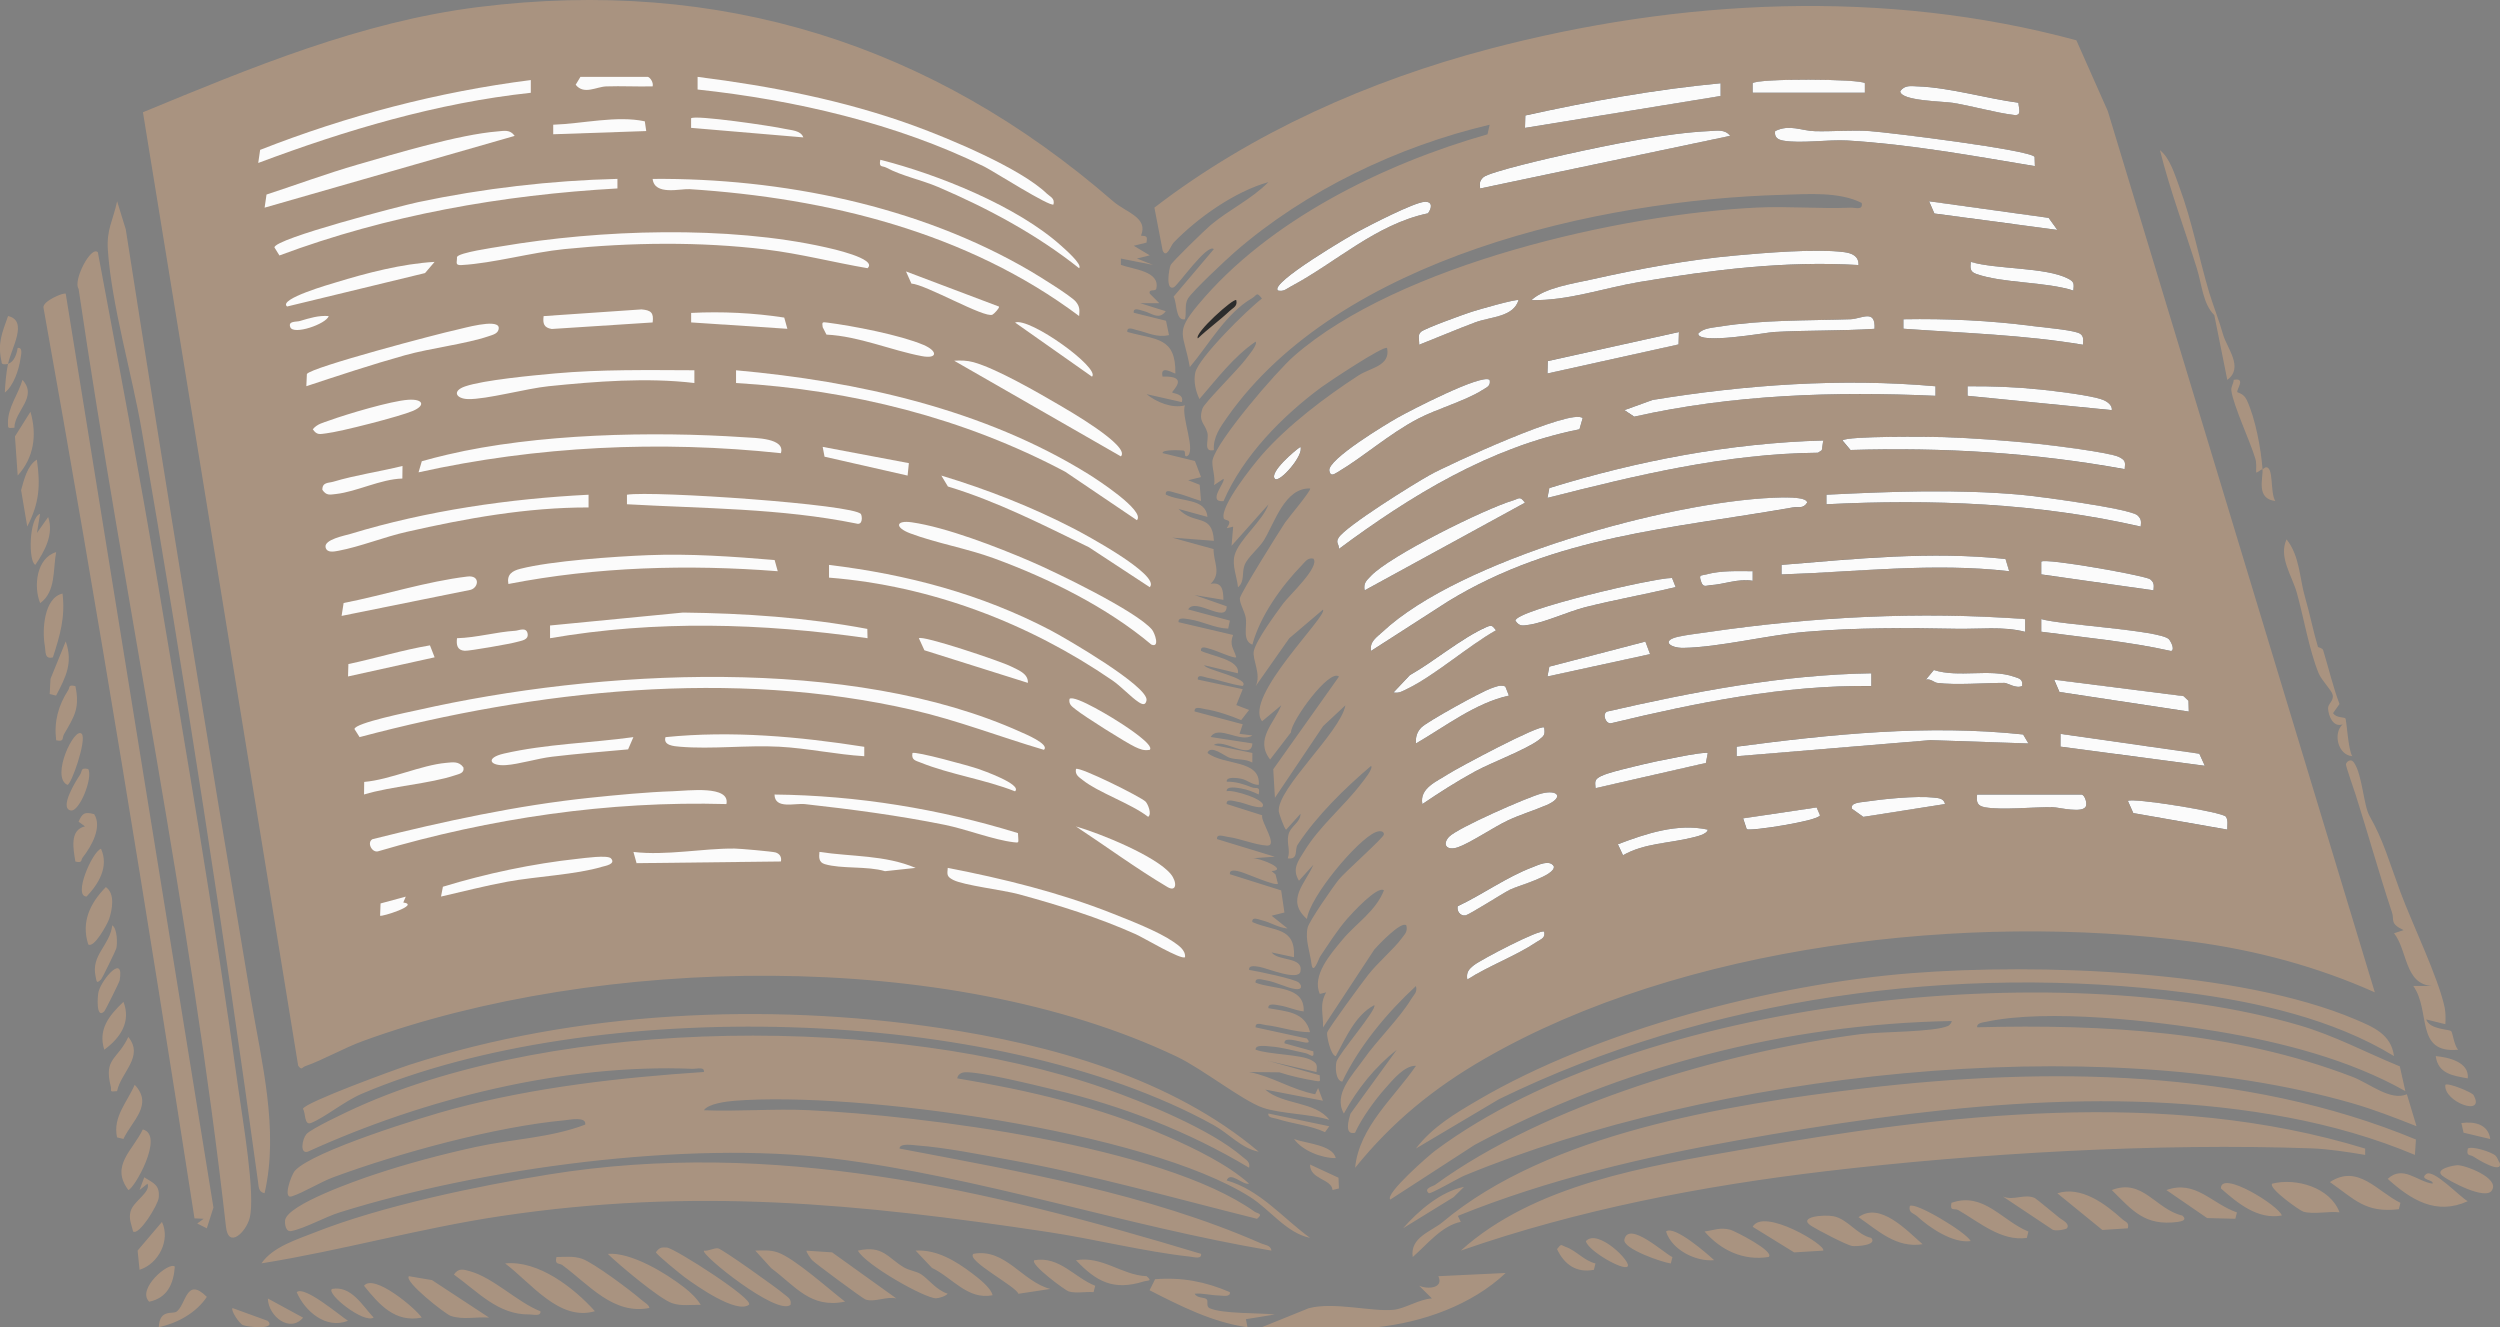 <svg xmlns="http://www.w3.org/2000/svg" fill="none" viewBox="0 0 194 103" height="103" width="194">
<rect x="0" y="0" width="194" height="103" fill="#808080" stroke="none"/>
<g clip-path="url(#clip0_359_1407)">
<path fill="#A99380" d="M88.539 18.291C89.134 16.878 87.397 16.504 86.364 15.608C72.361 3.443 55.888 -1.805 37.114 0.549C28.006 1.69 19.487 5.247 11.093 8.71L23.138 82.701C23.439 83.089 23.427 82.827 23.683 82.738C25.112 82.233 26.67 81.327 28.188 80.775C46.449 74.124 73.548 73.543 91.301 81.985C93.307 82.938 96.425 85.421 98.006 85.963C99.367 86.431 101.679 86.438 103.157 86.899C102.052 85.448 99.544 85.758 98.182 84.55L102.659 85.416L102.286 84.428L102.057 84.914C100.176 84.54 98.785 83.55 96.938 83.188L99.277 83.213C100.198 83.513 101.144 83.718 102.097 83.879C102.577 83.961 102.396 83.869 102.411 83.441L98.429 82.325L102.159 83.191C102.211 82.649 102.236 82.522 101.734 82.255C100.9 81.815 98.506 81.844 97.436 81.456C97.391 81.028 98.292 81.186 98.563 81.203C99.457 81.26 100.4 81.537 101.281 81.718C101.654 81.795 102.005 82.231 101.913 81.584L99.676 80.961C99.581 80.124 102.169 81.485 101.418 80.589L97.436 79.723C97.384 79.263 97.959 79.518 98.232 79.547C99.372 79.674 100.514 80.109 101.662 80.097C101.256 78.493 99.822 78.498 98.429 78.236C98.364 77.807 99.009 77.978 99.27 78.018C99.919 78.112 100.514 78.409 101.164 78.486C101.268 76.471 98.805 76.802 97.433 76.255C97.374 75.81 97.973 76.033 98.237 76.072C99.011 76.194 99.87 76.671 100.544 76.753C101.014 76.81 101.077 76.533 100.793 76.253C100.509 75.973 97.583 75.367 96.933 75.265C96.866 74.842 97.533 74.998 97.782 75.04C98.322 75.132 100.763 76.156 100.915 75.384C101.141 74.216 99.21 74.619 98.675 73.906L100.415 74.278C100.534 71.901 98.877 72.302 97.182 71.552C97.125 71.092 97.687 71.359 97.939 71.419C98.608 71.577 99.218 71.998 99.917 72.05L98.675 71.058L99.671 70.812L99.419 69.095L95.44 67.84C95.375 67.404 96.012 67.585 96.251 67.649C96.692 67.768 98.991 68.785 99.168 68.582L98.979 67.852L98.675 67.595C100.049 67.491 97.697 66.543 97.182 66.6L98.921 66.481L94.445 65.115C94.387 64.662 94.975 64.902 95.246 64.936C96.236 65.065 97.366 65.558 98.302 65.617C99.238 65.676 97.812 63.756 97.944 63.266L95.191 62.392C95.131 61.949 95.734 62.164 95.997 62.209C96.644 62.315 97.247 62.674 97.926 62.642C98.548 62.1 95.53 61.219 95.191 61.402C95.141 60.959 96.04 61.139 96.286 61.179C96.791 61.263 97.222 61.439 97.677 61.652C97.807 60.946 97.505 61.246 97.132 61.095C96.517 60.847 95.868 60.644 95.194 60.659C95.134 60.228 96.079 60.382 96.299 60.426C96.846 60.543 97.15 60.909 97.68 60.907C97.844 58.917 94.97 59.422 93.7 58.429C93.944 57.741 95.052 58.699 95.433 58.81C96.007 58.979 96.632 58.87 97.18 59.174L97.184 58.431L94.193 57.813C94.915 57.256 97.14 59.068 97.182 57.691L93.947 57.191C94.549 56.211 96.271 57.694 97.18 57.07L96.187 56.944L96.435 56.204L92.703 55.209C92.645 54.761 93.243 54.984 93.509 55.026C94.415 55.164 95.465 55.523 96.314 55.882L96.931 55.093L95.938 54.714L96.435 53.481L92.951 52.734C92.894 52.271 93.452 52.55 93.708 52.597C94.609 52.761 95.517 53.11 96.43 53.231C97.062 52.64 93.509 51.981 93.447 51.622L96.055 52.246C96.256 51.192 94.011 50.914 93.198 50.506C93.141 50.046 93.703 50.313 93.954 50.372C94.33 50.461 95.796 51.137 95.933 51.004C95.734 50.296 95.383 50.083 95.686 49.273L91.456 48.281C91.394 47.85 92.035 48.026 92.297 48.06C93.325 48.206 94.255 48.749 95.308 48.781L95.44 48.16L92.202 47.291C92.742 46.31 95.196 48.459 95.189 47.048L92.7 46.177L94.937 46.548C94.93 45.793 94.835 45.135 93.944 45.308C94.815 44.449 94.161 43.667 94.173 42.608L90.96 41.721L94.198 41.967C94.079 39.756 92.66 40.803 91.458 39.494L93.695 40.11C93.579 38.642 91.64 38.967 90.463 38.378C90.41 37.912 90.963 38.189 91.219 38.244C91.844 38.38 92.568 38.692 93.198 38.875L93.096 37.618L92.202 37.266L93.2 37.021L92.727 35.774L90.216 35.162C90.164 34.846 91.759 34.949 91.841 34.964C92.055 35.006 91.841 35.44 92.08 35.412C92.892 35.133 91.61 32.239 91.956 31.454C90.973 31.717 89.756 31.222 88.972 30.586L91.707 31.204C91.926 30.553 91.02 30.539 90.963 30.457C90.898 30.363 92.401 29.143 90.214 29.224C89.985 28.224 91.152 29.049 91.209 28.977C91.249 26.118 89.694 26.39 87.481 25.757C87.427 25.291 87.984 25.566 88.238 25.62C89.047 25.801 89.763 26.222 90.714 26.004L90.483 24.89L87.977 24.269C87.922 23.806 88.482 24.076 88.736 24.133C89.318 24.262 89.925 24.888 90.463 24.148L88.474 23.526H89.963L89.221 22.784C89.111 22.373 89.671 22.663 89.731 22.393C90.03 21.029 87.927 20.908 86.981 20.554V20.064L89.47 20.556L88.228 20.061L89.221 19.814L87.979 19.071L88.972 18.826C89.034 18.343 89.017 18.319 88.539 18.287V18.291ZM184.284 76.998L163.566 8.623L161.127 3.128C146.258 -0.904 130.348 -0.097 115.545 3.804C106.273 6.25 97.182 10.269 89.582 16.111L90.219 19.427C90.51 20.131 90.858 19.049 91.07 18.828C92.939 16.898 95.821 14.861 98.426 14.133C97.112 15.47 95.368 16.269 93.944 17.47C93.521 17.826 90.958 20.311 90.841 20.571C90.714 20.851 90.428 22.573 91.082 22.296C91.403 22.16 93.671 18.868 94.196 19.331L91.07 23.021C91.344 23.455 91.202 24.937 91.953 24.774C92.09 24.264 91.901 23.625 92.185 23.168C92.546 22.581 95.129 20.163 95.808 19.571C101.298 14.779 108.535 11.339 115.598 9.678L115.431 10.423C107.35 12.72 98.391 17.121 92.959 23.668C91.127 25.873 91.864 25.833 92.329 28.487C93.8 26.749 95.126 24.321 97.16 23.14C97.56 22.908 97.483 22.593 97.926 23.168C96.806 24.017 93.001 27.769 92.752 28.917C92.608 29.586 92.78 30.358 93.078 30.964C94.445 29.39 95.704 27.7 97.433 26.512C97.627 26.727 96.859 27.618 96.679 27.863C96.114 28.635 93.452 31.264 93.312 31.697C92.974 32.749 93.491 32.821 93.691 33.576C93.837 34.13 93.327 35.118 94.198 34.927C94.118 33.944 94.703 33.13 95.238 32.37C103.914 20.036 123.95 15.514 138.364 15.116C140.297 15.061 142.731 14.863 144.468 15.749C144.588 16.348 143.985 16.101 143.602 16.116C141.201 16.215 138.769 15.992 136.373 16.106C125.751 16.606 108.525 20.529 100.42 27.623C99.049 28.823 94.497 34.115 94.104 35.662C93.979 36.152 94.362 37.053 94.203 37.65L94.945 37.155C95.134 37.383 93.633 39.001 94.945 38.888C96.465 35.37 99.524 32.269 102.58 30.019C103.045 29.677 107.42 26.759 107.639 27.009C107.915 28.403 106.37 28.519 105.422 29.133C102.881 30.774 99.915 33.021 97.929 35.294C97.212 36.115 94.674 39.286 94.962 40.217C95.039 40.464 95.729 40.212 95.194 40.989L95.694 40.868L95.569 42.355L98.431 39.14C98.008 40.407 96.122 41.88 95.801 43.1C95.592 43.895 96 44.788 96.067 45.575C96.602 45.135 96.353 44.447 96.577 43.855C96.814 43.229 97.705 42.546 98.095 41.9C98.936 40.511 99.713 37.84 101.666 37.905C101.806 38.009 99.907 40.271 99.723 40.548C99.25 41.264 96.226 46.088 96.211 46.437C96.194 46.838 96.587 47.437 96.672 47.944C96.786 48.635 96.381 49.704 97.184 50.028C97.779 47.801 99.442 45.484 101.042 43.838C101.301 43.571 101.48 43.261 101.915 43.348C102.468 43.971 99.997 46.249 99.574 46.833C98.994 47.63 97.473 49.679 97.296 50.521C97.16 51.179 97.901 52.333 97.438 53.246L100.046 49.531L102.662 47.308C103.095 47.744 96.465 54.097 97.939 55.969L99.427 54.731C98.882 56.117 97.346 57.377 98.561 58.937L100.178 56.833C100.183 55.951 103.17 51.852 103.906 52.504L98.805 59.694L98.934 61.909L102.672 56.347L104.404 54.731C104.028 56.818 99.083 61.186 99.233 62.969C99.243 63.102 99.661 64.323 99.805 64.384L100.922 63.147C100.91 63.86 100.126 64.087 99.974 64.813C99.837 65.463 100.156 66.008 99.929 66.61C100.79 66.723 100.442 65.934 100.698 65.545C102.177 63.3 104.357 61.162 106.397 59.434C106.581 59.642 105.827 60.553 105.648 60.79C104.275 62.587 102.416 64.087 101.219 66.038C100.746 66.808 100.231 67.426 100.8 68.345L101.918 67.107C101.298 68.572 99.738 69.845 101.42 71.315C101.637 69.582 105.32 65.186 106.731 64.585C107.059 64.444 107.408 64.474 107.39 64.756C107.375 65.001 104.396 67.644 103.916 68.226C103.473 68.763 101.584 71.491 101.472 71.986C101.266 72.906 101.647 73.82 101.766 74.763C101.893 75.753 102.321 74.401 102.453 74.208C103.095 73.258 103.779 72.171 104.528 71.312C104.894 70.892 106.898 68.701 107.393 69.09C106.758 70.718 105.23 71.649 104.165 72.931C103.269 74.01 101.778 75.703 102.418 77.129L102.911 77.008C102.363 77.968 102.704 78.664 102.667 79.731L106.654 73.674C106.93 73.357 108.757 71.419 109.135 71.812C109.244 72.312 109.023 72.473 108.774 72.812C108.132 73.681 106.935 74.671 106.161 75.659C105.733 76.206 103.028 79.872 102.983 80.141C102.943 80.389 103.254 81.891 103.657 81.958C104.424 80.55 105.183 78.763 106.644 78C106.91 78.28 103.851 81.817 103.71 82.396C103.613 82.79 103.625 83.832 104.155 83.938C105.457 81.201 107.637 78.58 109.879 76.515C110.008 77.01 109.715 77.186 109.518 77.515C108.607 79.032 106.868 80.698 105.798 82.228C104.964 83.421 103.436 84.909 104.282 86.413C105.315 84.525 106.691 82.795 108.388 81.466L104.792 86.426C104.66 86.889 104.289 88.109 105.151 87.901C105.643 86.812 106.679 85.367 107.515 84.433C108.087 83.795 108.983 82.674 109.881 82.706C108.169 85.201 105.469 87.446 105.156 90.624C108.005 87.087 111.25 84.438 115.19 82.166C130.547 73.305 152.768 70.768 170.195 73.085C175.053 73.731 179.831 75.013 184.291 77.008L184.284 76.998ZM171.442 22.729C170.633 20.017 170.111 17.173 169.113 14.492C168.77 13.569 168.386 12.254 167.612 11.655C168.391 14.767 169.526 17.762 170.472 20.814C170.87 22.096 170.947 23.586 171.831 24.455L172.838 29.477C174.137 28.526 172.811 27.024 172.512 25.962C172.214 24.9 171.709 23.618 171.442 22.727V22.729ZM20.53 92.594C21.665 87.688 20.289 82.374 19.46 77.451C16.12 57.62 12.863 37.699 9.759 17.794L9.088 15.618C8.771 17.133 8.256 17.782 8.371 19.423C8.669 23.724 10.242 29.021 10.996 33.392C14.346 52.771 17.357 72.253 20.027 91.735C20.077 92.106 20.062 92.498 20.528 92.594H20.53ZM7.592 19.578C7.064 19.029 5.641 21.791 6.099 22.415C9.675 46.687 14.794 70.82 17.536 95.205C17.73 96.936 19.084 95.614 19.37 94.532C19.848 92.725 18.813 86.807 18.509 84.587C16.72 71.602 14.423 58.221 12.251 45.269C10.812 36.684 9.195 28.13 7.594 19.578H7.592ZM5.101 22.794C4.959 22.668 3.264 23.378 3.376 23.883C7.589 47.382 11.432 70.954 15.092 94.544L15.802 94.577L15.307 94.945L16.048 95.317L16.563 93.708L5.101 22.794ZM0.624 28.239C0.88 27.009 2.216 24.89 0.626 24.524C0.158 25.86 -0.207 26.613 0.124 28.083C0.081 28.328 0.477 28.281 0.621 28.237C0.479 28.915 0.407 29.766 0.375 30.464C1.067 29.917 1.47 28.672 1.589 27.836C1.627 27.576 1.803 26.937 1.37 26.999C1.303 27.457 1.104 28.091 0.621 28.234L0.624 28.239ZM1.119 33.19C1.119 31.898 2.963 30.818 1.744 29.477C1.418 30.605 0.611 31.593 0.616 32.813C0.616 33.303 0.641 33.212 1.119 33.19ZM175.573 36.407C175.451 34.821 175.031 32.514 174.356 31.056C174.103 30.509 173.645 30.479 173.62 30.432C173.518 30.242 174.329 29.279 173.336 29.477C173.326 29.759 173.115 30.016 173.152 30.301C173.299 31.457 174.61 34.234 175.016 35.598C175.118 35.937 175.071 36.306 175.076 36.652C175.125 36.732 175.414 36.449 175.571 36.405C175.628 37.152 175.043 38.692 176.564 38.88C176.141 38.231 176.467 36.18 175.82 36.266C175.748 36.276 175.673 36.378 175.571 36.407H175.573ZM2.363 31.952L1.161 33.865L1.373 36.902C2.644 35.504 2.881 33.732 2.363 31.952ZM2.114 40.86C3.055 39.038 3.147 37.672 2.861 35.665C2.112 36.128 1.863 37.239 1.637 38.033L2.114 40.86ZM2.866 41.358L3.11 39.873C2.236 40.177 2.194 43.598 2.742 43.833C3.468 42.771 4.195 41.454 3.737 40.123L2.866 41.358ZM179.871 50.194C179.52 49.041 179.249 47.645 178.876 46.362C178.435 44.85 178.473 43.162 177.437 41.853C176.803 43.236 177.855 44.647 178.236 46.009C178.764 47.895 179.207 50.508 179.928 52.246C180.16 52.805 180.934 53.553 181.014 53.919C181.121 54.402 180.633 54.61 180.658 54.989C180.7 55.597 181.066 56.464 181.79 56.211C181.026 56.894 181.417 58.595 182.537 58.681C182.215 58.201 182.099 55.862 182.001 55.748C181.904 55.635 181.275 55.721 181.046 55.338L181.546 54.63C181.028 53.268 180.705 51.84 180.277 50.456C180.22 50.273 179.884 50.246 179.866 50.192L179.871 50.194ZM4.357 42.845C2.841 43.291 2.58 45.486 3.117 46.803C4.352 45.924 4.103 44.175 4.357 42.845ZM4.105 51.011C4.653 49.318 5.076 47.895 4.852 46.06C3.413 46.392 3.259 48.875 3.476 50.1C3.558 50.568 3.438 51.184 4.105 51.011ZM4.352 53.979C5.106 52.541 5.683 51.437 5.101 49.773L3.919 52.677L3.856 53.855L4.352 53.979ZM5.85 53.239C5.267 53.115 5.449 53.313 5.292 53.558C4.518 54.758 4.182 56.011 4.359 57.446C5.019 57.583 4.787 57.283 4.976 56.959C5.798 55.555 6.201 54.924 5.85 53.241V53.239ZM6.348 56.954C5.803 56.308 3.901 60.288 5.23 60.907C5.536 60.902 6.741 57.417 6.348 56.954ZM183.868 63.3C183.408 62.486 183.318 60.112 182.668 59.177C182.41 58.803 182.069 59.135 182.044 59.308C182.026 59.439 182.686 61.323 182.81 61.711C183.686 64.446 184.627 67.822 185.617 70.798C185.819 71.401 185.418 71.666 186.523 72.176L185.779 72.421C186.844 73.775 186.588 76.411 188.763 76.51H187.272C188.659 78.473 187.387 81.782 190.756 81.456C190.45 81.176 190.321 80.109 190.214 80.018C190.017 79.852 188.557 79.906 188.27 79.107L189.761 79.478C189.778 79.042 189.793 78.609 189.704 78.176C189.231 75.901 187.17 71.647 186.269 69.216C185.369 66.785 184.968 65.243 183.87 63.305L183.868 63.3ZM6.845 59.677C6.216 59.538 6.41 59.835 6.201 60.139C5.929 60.535 4.571 62.696 5.481 62.892C6.166 63.038 7.231 60.325 6.845 59.677ZM7.308 63.176C6.534 62.978 6.395 63.115 6.096 63.763L6.594 64.127C5.372 64.404 5.698 65.914 5.85 66.855C6.425 66.993 6.258 66.743 6.417 66.54C7.087 65.694 7.95 64.181 7.306 63.176H7.308ZM7.838 65.862C7.141 66.105 5.656 69.572 6.721 69.57C7.679 68.56 8.458 67.238 7.838 65.862ZM6.848 73.285C7.301 73.617 8.343 71.686 8.468 71.312C8.712 70.575 8.946 69.347 8.214 68.837C6.995 70.08 6.285 71.545 6.848 73.285ZM7.838 76.01C7.935 75.916 8.983 73.755 9.023 73.6C9.115 73.255 9.115 72.07 8.712 71.802C8.518 73.397 7.047 74.102 7.42 75.775C7.51 76.174 7.467 76.364 7.838 76.008V76.01ZM8.087 78.486C8.182 78.391 9.262 76.213 9.284 76.082C9.657 73.963 7.935 75.931 7.652 76.939C7.559 77.265 7.44 79.122 8.085 78.486H8.087ZM185.774 81.951C185.555 80.263 184.172 79.698 182.785 79.109C173.737 75.265 158.101 74.753 148.326 75.518C137.617 76.357 123.94 79.936 114.684 85.374C112.888 86.428 111.158 87.446 109.874 89.126L116.339 85.287C132.568 77.386 151.747 74.738 169.69 77.035C175.13 77.733 181.091 79.087 185.774 81.951ZM186.22 82.748C183.542 81.656 181.178 80.362 178.366 79.545C159.691 74.122 127.289 77.458 111.392 89.275C110.904 89.636 107.443 92.653 107.886 93.087L114.438 88.839C125.736 82.785 138.575 79.463 151.436 79.231C151.506 79.28 151.304 79.55 151.192 79.604C150.127 80.102 145.927 80.05 144.376 80.25C133.874 81.617 119.911 85.691 111.345 91.956C111.215 92.049 110.436 92.22 110.874 92.592C110.991 92.691 113.219 91.399 113.614 91.235C132.782 83.302 162.433 79.857 182.487 85.597C184.194 86.087 185.874 86.743 187.521 87.394L186.775 84.916C185.5 85.463 183.888 84.077 182.544 83.56C173.329 80.023 163.235 79.468 153.432 79.718C153.37 79.379 153.875 79.344 154.117 79.292C158.912 78.26 167.202 79.216 172.142 80.047C177.079 80.879 182.3 82.216 186.655 84.671L186.225 82.748H186.22ZM8.092 81.456C9.326 80.557 10.188 79.3 9.58 77.743C8.473 78.792 7.589 79.882 8.092 81.456ZM97.68 89.374C90.948 83.678 81.539 81.05 72.876 79.765C59.452 77.773 44.715 78.448 31.786 82.626C30.768 82.956 23.546 85.587 23.509 86.052C23.726 86.327 23.589 87.359 24.134 87.144C25.186 86.73 26.737 85.446 28.076 84.876C45.887 77.297 77.119 77.889 94.166 87.3C95.358 87.958 96.321 89.109 97.677 89.374H97.68ZM9.083 84.674C9.386 83.206 11.198 81.995 9.956 80.468C9.13 82.253 8.037 82.094 8.595 84.305C8.687 84.671 8.413 84.743 9.083 84.674ZM96.931 90.614C97.033 90.149 96.699 90.013 96.415 89.767C93.949 87.629 88.748 85.51 85.615 84.421C69.334 78.765 43.488 78.8 27.66 85.946C26.953 86.265 24.116 87.597 23.77 88.017C23.454 88.399 23.243 89.562 23.885 89.371C32.899 85.265 43.771 82.53 53.758 82.941C54.062 82.953 54.684 82.753 54.624 83.186C48.092 83.621 41.544 84.362 35.215 86.037C32.899 86.651 24.228 89.327 22.884 90.852C22.596 91.178 21.919 93.069 22.64 92.839C23.556 92.547 24.848 91.73 25.873 91.352C30.967 89.47 38.448 87.426 43.829 86.933C44.162 86.904 45.538 86.612 45.411 87.27C42.741 88.295 39.74 88.389 36.945 88.998C34.285 89.577 31.517 90.314 28.937 91.181C27.725 91.587 22.312 93.463 22.123 94.688C22.093 94.884 22.13 95.621 22.601 95.53C23.651 95.327 25.201 94.443 26.371 94.077C37.336 90.644 53.285 88.48 64.668 89.903C76.148 91.339 87.3 95.136 98.668 97.049C98.6 96.616 98.168 96.624 97.864 96.49C89.091 92.634 79.182 90.913 69.802 89.129C69.802 88.681 70.872 88.866 71.166 88.886C73.393 89.052 76.041 89.589 78.269 89.99C84.769 91.166 91.145 92.985 97.545 94.579C98.078 94.163 97.563 94.176 97.349 94.022C90.142 88.896 71.614 86.572 62.72 86.149C60.034 86.022 57.309 86.265 54.622 86.156C54.953 85.646 56.394 85.468 56.988 85.421C66.52 84.664 88.907 87.758 97.008 92.886C98.558 93.866 99.822 95.681 101.657 96.057C99.539 94.52 97.792 92.342 95.189 91.602C95.472 90.854 96.458 91.998 96.928 91.849C95.241 90.342 92.668 89.106 90.547 88.173C85.388 85.906 79.836 84.609 74.282 83.681C74.324 83.379 74.59 83.221 74.882 83.208C76.096 83.154 80.302 84.203 81.75 84.547C87.083 85.81 92.235 87.802 96.926 90.614H96.931ZM191.501 83.683C191.627 82.406 189.992 82.045 189.014 81.953C189.191 83.325 190.348 83.473 191.501 83.683ZM187.476 88.428C174.212 82.911 158.76 82.787 144.622 84.458C133.966 85.718 120.142 87.953 111.949 94.834C111.091 95.554 109.391 96.015 109.628 97.544C110.737 96.579 111.88 95.114 113.358 94.814L113.129 94.352C120.112 91.53 127.528 89.787 134.962 88.466C148.756 86.013 163.743 84.079 177.614 86.728C180.951 87.364 184.274 88.305 187.397 89.621L187.476 88.428ZM9.578 88.384C10.247 86.956 11.922 85.733 10.451 84.178C9.874 85.53 8.737 86.671 9.083 88.26L9.575 88.381L9.578 88.384ZM191.943 84.973C191.827 84.765 189.987 84 189.758 84.181C189.607 85.52 192.924 86.706 191.943 84.973ZM103.155 87.399L98.426 86.409C98.367 86.765 98.859 86.743 99.118 86.827C100.333 87.218 101.647 87.317 102.821 87.854L103.152 87.399H103.155ZM183.537 89.131C168.083 84.391 150.901 86.463 135.213 89.206C127.804 90.5 119.032 91.913 113.36 97.047C122.484 93.869 132.028 92.032 141.636 90.891C153.477 89.488 167.523 88.681 179.443 89.116C180.673 89.161 182.305 89.411 183.537 89.621V89.131ZM193.243 88.386C193.093 87.233 191.991 87.005 191.003 87.151L191.172 87.896L193.243 88.389V88.386ZM11.081 87.644C10.319 89.263 8.54 90.451 9.956 92.342C10.357 92.342 12.813 88.087 11.081 87.644ZM103.652 89.869C103.443 88.844 101.293 88.725 100.417 88.389C101.069 89.292 102.542 89.871 103.652 89.869ZM193.668 89.693C193.355 89.384 191.799 88.906 191.503 89.129C191.364 89.757 191.667 89.562 191.968 89.77C192.215 89.938 194.196 91.161 193.984 90.248C193.86 90.084 193.81 89.834 193.668 89.693ZM93.2 97.299C76.619 92.29 60.005 88.334 42.589 91.139C37.062 92.03 29.609 93.587 24.455 95.626C23.034 96.188 21.167 96.755 20.286 98.037C26.498 97.042 32.61 95.304 38.869 94.369C53.791 92.134 66.582 93.379 81.342 95.606C84.933 96.148 88.823 97.131 92.364 97.517C92.638 97.547 93.262 97.737 93.203 97.302L93.2 97.299ZM103.866 91.391L101.662 90.369C101.634 91.53 103.329 91.465 103.406 92.344L103.901 92.223L103.866 91.391ZM190.702 90.421C190.346 90.433 188.91 90.723 189.515 91.23C189.963 91.606 192.929 93.208 193.379 92.356C193.979 91.406 191.267 90.403 190.702 90.421ZM188.763 91.849C187.571 91.691 186.471 90.376 185.286 91.48C187.093 93.109 189.044 94.332 191.498 93.213C190.926 92.926 188.828 90.663 188.268 91.111C187.7 91.564 188.912 91.542 188.763 91.849ZM10.332 95.564C10.797 95.898 12.265 93.493 12.318 92.941C12.412 91.958 11.925 91.817 11.195 91.359L10.827 92.347L11.449 91.854C11.72 92.54 10.324 93.213 10.128 94.022C9.981 94.624 10.205 95.015 10.329 95.564H10.332ZM186.274 93.342C184.5 92.478 182.975 90.295 180.802 91.73C182.726 93.074 183.564 94.146 186.15 93.834L186.274 93.342ZM181.546 94.077C180.827 92.144 178.176 91.384 176.322 91.852C175.994 92.206 178.473 93.948 178.739 94.025C179.54 94.255 180.69 93.975 181.546 94.077ZM177.067 94.324C176.87 93.574 172.326 90.757 172.343 92.223C173.652 93.376 175.203 94.663 177.067 94.324ZM113.607 92.102C111.813 92.458 110.066 93.951 108.878 95.314L112.796 92.901L113.607 92.102ZM169.352 94.329C167.291 93.856 166.276 91.409 163.877 92.349C165.492 93.958 166.455 95.156 168.984 94.822C169.322 94.777 169.74 94.671 169.352 94.329ZM173.583 94.084C171.619 93.396 170.365 91.537 168.11 92.349L171.273 94.522L173.461 94.577L173.585 94.084H173.583ZM165.121 95.317C165.238 94.841 164.947 94.841 164.703 94.621C163.367 93.411 161.493 92.012 159.649 92.599L163.143 95.445L165.121 95.317ZM160.393 95.314C160.659 94.968 160.025 94.671 159.828 94.517C159.499 94.26 158.014 93.017 157.902 92.968C157.098 92.602 156.262 93.206 155.418 92.844L159.231 95.386C159.442 95.599 160.341 95.386 160.393 95.317V95.314ZM157.406 95.569C155.333 94.723 153.93 92.463 151.434 93.339C151.289 94.049 151.668 93.73 151.974 93.908C153.626 94.869 155.316 96.339 157.282 96.062L157.404 95.569H157.406ZM152.927 96.304C152.549 95.601 148.604 93.24 148.201 93.587C148.074 94.124 148.505 94.136 148.769 94.381C149.752 95.292 151.556 96.5 152.927 96.307V96.304ZM149.194 96.552C147.972 95.49 145.892 93.228 144.222 94.451C145.747 95.507 147.163 96.874 149.194 96.552ZM145.212 96.064C144.117 95.829 143.383 94.602 142.293 94.384C141.529 94.23 139.449 94.423 140.556 95.131C141.026 95.433 143.294 96.616 143.717 96.688C144 96.737 145.72 96.644 145.21 96.064H145.212ZM10.829 98.534C12.303 98.077 13.243 96.23 12.567 94.824L10.678 97.044L10.829 98.534ZM141.479 97.047C141.778 96.648 136.846 93.686 136.007 95.198L139.227 97.186L141.479 97.049V97.047ZM137.249 97.542C137.759 97.109 134.573 95.502 134.267 95.426C133.478 95.225 133.038 95.458 132.274 95.564C133.533 97.02 135.283 97.856 137.249 97.54V97.542ZM133.018 97.79C132.493 97.299 129.892 95.03 129.285 95.567C129.733 96.987 131.582 97.918 133.018 97.79ZM129.783 97.549C129.23 97.337 126.388 94.678 126.052 96.188C125.893 96.901 129.039 97.978 129.656 98.044L129.78 97.552L129.783 97.549ZM126.299 98.284C126.652 97.955 123.989 95.297 123.066 96.309C123.195 97.03 125.935 98.621 126.299 98.284ZM123.81 98.044C122.927 97.837 122.327 97.049 121.488 96.755C121.11 96.621 121.187 96.468 120.826 96.931C121.384 98.129 122.342 98.799 123.686 98.537L123.808 98.044H123.81ZM58.111 101.255C58.633 100.869 52.327 96.847 51.75 96.809C51.309 96.78 51.165 96.809 50.899 97.173C50.904 97.329 52.835 98.896 53.156 99.131C54.042 99.782 57.148 101.965 58.111 101.255ZM61.346 101.255C61.443 100.789 61.114 100.656 60.828 100.411C60.318 99.965 56.025 96.906 55.717 96.869C55.388 96.832 54.99 97.096 54.627 97.052C54.328 97.327 60.316 102.146 61.343 101.255H61.346ZM65.577 101.007C64.385 100.101 61.64 97.621 60.34 97.183C59.748 96.985 59.216 97.03 58.611 97.049L59.85 98.413C61.734 99.809 62.894 101.564 65.577 101.005V101.007ZM69.558 100.76L64.571 97.183L62.59 97.052C62.521 97.104 62.906 97.676 63.028 97.797C63.29 98.059 66.908 100.737 67.144 100.832C67.814 101.099 68.799 100.572 69.558 100.76ZM71.46 98.874C71.099 98.641 70.559 98.599 70.126 98.339C68.874 97.587 68.506 96.611 66.572 97.049C67.142 98.133 71.748 100.755 72.644 100.747C72.848 100.747 73.406 100.579 73.54 100.388C72.677 100.131 72.037 99.242 71.462 98.871L71.46 98.874ZM77.024 100.512C76.892 99.913 75.882 99.148 75.402 98.787C74.167 97.854 72.677 96.943 71.054 97.049L72.318 98.388C73.928 99.158 75.076 100.888 77.024 100.512ZM54.378 101.255C54.077 100.755 53.572 100.275 53.111 99.918C51.678 98.799 48.98 97.156 47.161 97.299C48.024 98.143 51.178 100.794 52.148 101.124C52.885 101.374 53.626 101.237 54.378 101.255ZM81.504 100.022C79.319 99.46 78.022 96.837 75.534 97.297C74.936 97.807 78.893 99.846 79.023 100.398L81.504 100.022ZM49.786 100.879C48.965 100.156 46.051 97.98 45.16 97.678C44.493 97.453 43.858 97.544 43.181 97.544C43.032 98.186 43.373 97.978 43.652 98.181C45.75 99.733 47.599 102.042 50.396 101.5C50.376 101.26 49.998 101.062 49.786 100.876V100.879ZM84.988 99.777C83.37 99.138 82.21 97.458 80.262 97.794C79.899 98.106 82.676 100.143 82.927 100.215C83.525 100.386 84.241 100.218 84.863 100.27L84.988 99.777ZM88.972 99.032C87.048 98.953 85.545 97.443 83.497 97.794C85.085 99.46 86.411 100.171 88.726 99.448C89.069 99.341 89.467 99.448 88.972 99.03V99.032ZM46.165 101.75C44.525 99.923 41.77 97.784 39.197 98.042C41.215 99.559 43.406 102.559 46.165 101.75ZM13.565 98.29C13.124 97.866 10.573 100.039 11.579 101.012C12.985 100.723 13.472 99.624 13.565 98.29ZM41.935 101.755C40.14 101.047 38.316 99.166 36.472 98.648C35.947 98.502 35.586 98.379 35.223 98.906C37.084 100.237 38.652 102.037 41.069 102C41.362 101.995 41.999 102.178 41.937 101.755H41.935ZM116.842 98.784L111.616 99.032C112.047 99.945 110.842 100.084 110.125 99.772L111.118 100.76C110.165 100.802 109.033 101.549 108.142 101.641C106.494 101.812 103.493 101 101.552 101.52L97.929 102.987L106.773 103C110.382 102.621 114.194 101.284 116.84 98.784H116.842ZM37.953 102.245L33.526 99.337L31.731 99.032C31.321 99.441 34.568 101.978 34.977 102.114C35.932 102.438 36.977 102.166 37.953 102.245ZM95.44 100.27C93.546 99.455 91.717 99.101 89.636 99.267L89.206 100.124C91.612 101.351 94.084 102.611 96.806 102.995L96.682 102.369L98.924 102.005C97.707 101.869 94.87 101.968 93.862 101.515C93.576 101.386 93.773 100.98 93.646 100.836C93.466 100.638 92.897 100.767 92.705 100.393C93.322 100.332 93.914 100.515 94.564 100.527C94.845 100.532 95.505 100.688 95.438 100.275L95.44 100.27ZM32.727 102.245C32.232 101.507 29.016 98.807 28.247 99.775C29.415 101.228 30.654 102.661 32.727 102.245ZM12.323 102.99C13.766 102.685 15.234 101.871 16.051 100.638C14.441 99.032 14.458 101.223 13.701 101.784C13.41 102.002 12.377 101.552 12.323 102.99ZM28.994 102.245C28.105 101.299 27.264 99.75 25.759 100.022C25.303 100.413 28.235 102.725 28.994 102.245ZM27.003 102.492C26.363 102.081 23.623 99.74 23.024 100.27C23.653 101.76 25.316 103.176 27.003 102.492ZM23.519 102.25L20.784 100.762C20.821 102.153 22.509 103.458 23.519 102.25ZM20.782 102.5L18.047 101.507C17.877 101.663 18.559 102.708 18.85 102.826C19.246 102.992 21.478 103.205 20.782 102.5Z"></path>
<path fill="#2C2C2C" d="M136.004 7.201H144.714V6.461C144.388 6.117 136.323 6.075 136.004 6.466V7.203V7.201ZM133.518 6.461C128.424 6.941 123.354 7.857 118.365 8.961L118.337 9.924L133.518 7.448V6.461ZM156.63 7.971C154.144 7.642 151.297 6.788 148.813 6.701C148.298 6.684 147.81 6.577 147.457 7.075C147.479 7.835 150.791 7.857 151.523 7.976C153.049 8.223 154.858 8.75 156.301 8.921C156.931 8.995 156.64 8.394 156.63 7.968V7.971ZM157.884 12.176C157.533 11.634 146.576 10.278 145.088 10.174C143.706 10.077 142.246 10.216 140.849 10.181C139.799 10.156 138.869 9.617 137.751 10.174C137.676 10.649 137.948 10.835 138.373 10.911C139.725 11.156 141.865 10.812 143.358 10.904C148.243 11.198 153.113 12.092 157.906 12.894L157.884 12.176ZM114.853 14.627L134.257 10.543C133.854 10.008 133.222 10.146 132.649 10.171C129.32 10.322 124.823 11.245 121.523 11.98C120.508 12.206 115.553 13.332 115.1 13.76C114.791 14.052 114.819 14.23 114.853 14.627ZM110.809 16.555C111.11 16.146 111.195 15.624 110.548 15.661C109.714 15.708 106.337 17.458 105.389 17.963C104.931 18.206 98.453 21.978 99.173 22.545C99.628 22.651 99.862 22.391 100.203 22.21C103.635 20.391 106.77 17.399 110.809 16.552V16.555ZM159.646 17.842L158.972 16.906L149.692 15.619L150.105 16.567L159.646 17.842ZM144.217 20.567C144.246 19.869 143.706 19.644 143.109 19.567C140.966 19.285 136.907 19.624 134.638 19.829C131.002 20.159 127.112 20.869 123.554 21.676C122.08 22.01 119.893 22.317 118.833 23.29C121.687 23.349 124.444 22.347 127.242 21.879C132.841 20.943 138.55 20.228 144.214 20.567H144.217ZM160.89 22.547C160.938 22.017 160.97 21.871 160.465 21.611C158.725 20.723 154.918 20.913 152.929 20.322C152.894 20.78 152.84 21.074 153.355 21.258C155.415 21.99 158.69 21.842 160.89 22.547ZM92.954 26.26C93.703 25.542 94.688 24.832 95.417 24.134C95.684 23.879 96.049 23.777 95.935 23.29C95.746 23.089 92.627 25.889 92.954 26.26ZM117.837 23.292C117.688 23.176 114.652 24.047 114.157 24.208C113.492 24.428 110.643 25.456 110.277 25.74C109.966 25.983 110.157 26.416 110.123 26.753C111.573 26.183 113.007 25.564 114.473 25.017C115.687 24.562 117.422 24.619 117.837 23.292ZM145.461 25.517C145.55 23.943 144.463 24.745 143.592 24.775C140.21 24.891 136.813 24.802 133.463 25.342C132.906 25.431 132.174 25.456 131.778 25.889C131.754 26.765 137.087 25.799 137.624 25.767C140.217 25.616 142.865 25.688 145.461 25.517ZM161.637 26.753C161.672 26.327 161.716 25.968 161.219 25.809C160.447 25.567 158.668 25.423 157.745 25.305C154.422 24.869 151.05 24.715 147.701 24.775V25.51C152.342 25.846 157.02 25.978 161.637 26.753ZM130.28 25.765L120.107 28.017L120.079 28.98L130.253 26.725L130.28 25.762V25.765ZM115.597 29.48C114.995 28.973 109.411 31.871 108.463 32.406C107.612 32.886 102.99 35.656 103.157 36.529C103.241 36.97 103.465 36.839 103.774 36.656C105.897 35.398 107.738 33.705 110.043 32.492C111.471 31.742 113.766 31.084 115.028 30.272C115.359 30.059 115.697 29.975 115.597 29.48ZM150.192 29.975C142.895 29.327 135.459 29.854 128.24 31.037L126.055 31.827L126.814 32.334C134.461 30.609 142.397 30.364 150.194 30.715V29.975H150.192ZM152.678 30.715L163.877 31.827C163.924 31.443 163.506 31.153 163.19 31.03C162.271 30.671 159.402 30.341 158.277 30.223C156.433 30.03 154.534 29.963 152.678 29.975V30.715ZM122.814 32.45C121.986 31.641 112.41 36.052 110.951 36.861C109.714 37.549 104.436 40.829 103.876 41.73C103.627 42.128 103.913 42.193 103.903 42.596C109.483 38.455 115.627 34.695 122.566 33.314L122.814 32.45ZM164.872 36.406C164.922 35.866 164.949 35.735 164.444 35.473C163.745 35.106 159.143 34.547 158.026 34.431C155.784 34.195 153.064 33.997 150.821 33.923C149.766 33.888 143.318 33.824 142.972 34.183L143.594 34.923C150.747 34.705 157.849 35.126 164.87 36.408L164.872 36.406ZM141.479 34.183C134.245 34.383 127.107 35.747 120.226 37.873L120.079 38.636C126.958 36.891 133.901 35.198 141.068 35.133L141.37 34.938L141.479 34.183ZM98.926 37.151C99.267 37.534 101.211 35.322 100.912 34.678C100.479 34.953 98.486 36.658 98.926 37.151ZM166.116 40.864C166.154 40.47 166.176 40.289 165.87 39.997C165.315 39.468 158.068 38.505 156.784 38.391C151.777 37.948 146.738 38.141 141.728 38.391V39.131C149.893 38.722 158.133 39.027 166.116 40.864ZM105.894 45.814L118.335 39.012C117.942 38.465 117.88 38.695 117.417 38.834C115.189 39.497 107.888 43.114 106.382 44.693C106.039 45.051 105.79 45.245 105.894 45.814ZM106.392 50.517L112.36 46.678C120.739 41.544 129.807 41.022 139.117 39.381C139.523 39.309 139.929 39.51 140.232 39.01C140.232 38.495 138.065 38.611 137.614 38.628C129.467 38.958 113.283 43.413 107.273 49.044C106.83 49.457 106.26 49.791 106.395 50.519L106.392 50.517ZM155.624 43.378C149.831 42.762 144.017 43.358 138.241 43.836V44.576C144.119 44.383 150.027 43.646 155.911 44.329L155.622 43.378H155.624ZM167.112 45.811C167.139 45.408 167.196 45.24 166.855 44.955C166.515 44.67 158.7 43.279 158.402 43.586V44.574L167.112 45.811ZM136.007 44.329C134.822 44.324 133.553 44.264 132.396 44.581C131.975 44.698 131.796 44.551 132.025 45.193C132.177 45.611 132.43 45.428 132.714 45.413C133.782 45.353 134.872 44.881 136.007 45.071V44.331V44.329ZM129.75 44.851C128.277 44.844 117.631 47.351 117.593 48.165C117.919 48.638 118.156 48.551 118.649 48.485C119.831 48.324 121.719 47.447 123.009 47.121C125.333 46.534 127.7 46.116 130.031 45.561L129.75 44.851ZM157.155 48.049C148.99 47.428 140.538 47.868 132.433 49.069C131.726 49.173 130.972 49.257 130.275 49.403C128.852 49.705 129.596 50.301 130.641 50.279C133.463 50.222 137.144 49.284 140.113 49.034C144.032 48.702 147.917 48.715 151.797 48.797C153.584 48.834 155.423 48.586 157.155 49.034V48.051V48.049ZM168.291 49.591C167.527 48.895 159.902 48.495 158.404 48.042V49.022C161.766 49.475 165.158 49.777 168.478 50.519C168.812 50.405 168.416 49.705 168.291 49.591ZM108.134 53.732C108.577 53.816 108.851 53.621 109.212 53.445C111.382 52.391 113.905 50.143 116.09 48.905C115.807 48.584 115.794 48.46 115.351 48.655C113.412 49.507 111.28 51.334 109.398 52.391L108.134 53.73V53.732ZM128.043 50.762L127.677 49.787L120.226 51.732L120.079 52.494L128.043 50.759V50.762ZM150.314 52.992C151.789 53.18 153.964 52.992 155.54 52.992C155.764 52.992 156.438 53.46 156.908 53.237C157.001 52.69 156.68 52.648 156.274 52.509C154.39 51.863 152.006 52.618 150.065 51.994L149.443 52.742C149.781 52.636 150.115 52.965 150.314 52.992ZM145.214 52.249C138.279 52.358 131.445 53.675 124.716 55.217C124.293 55.395 124.616 56.264 125.072 56.113C131.637 54.534 138.455 53.14 145.212 53.237V52.249H145.214ZM169.847 55.22L169.819 54.383L169.439 54.019L159.397 52.747L159.808 53.697L169.847 55.22ZM116.809 53.269C116.399 53.118 116.04 53.306 115.667 53.432C114.96 53.673 110.757 55.992 110.304 56.445C109.948 56.801 109.841 57.205 109.876 57.695C112.161 56.371 114.488 54.554 117.091 53.98L116.809 53.269ZM119.828 56.457C119.542 56.158 113.126 59.583 112.385 60.066C111.489 60.648 110.135 61.16 110.376 62.398C111.69 61.507 113.042 60.643 114.438 59.88C115.742 59.167 118.432 58.172 119.422 57.413C119.838 57.096 119.908 57.019 119.828 56.457ZM157.406 57.692L156.991 56.994C149.594 56.207 142.104 56.97 134.76 57.942V58.682L149.806 57.435L157.406 57.692ZM171.094 59.425L170.668 58.489L159.897 56.952V57.94L171.094 59.425ZM132.52 58.44C132.343 58.259 128.18 59.143 127.54 59.301C126.774 59.494 124.82 59.927 124.238 60.224C123.73 60.484 123.763 60.625 123.812 61.158L132.376 59.202L132.52 58.437V58.44ZM112.439 64.942C111.899 65.536 112.253 66.041 113.124 65.754C114.012 65.462 115.928 64.175 117.004 63.67C117.979 63.209 119.044 62.898 120.027 62.469C121.374 61.885 120.911 61.252 119.629 61.576C118.559 61.848 113.049 64.274 112.439 64.942ZM153.424 61.655C153.357 62.249 153.429 62.534 154.047 62.645C155.361 62.88 157.799 62.62 159.283 62.633C159.716 62.638 161.731 63.172 161.883 62.517C161.953 62.207 161.741 61.653 161.515 61.653H153.427L153.424 61.655ZM150.936 62.395C150.841 61.945 150.446 61.935 150.075 61.893C148.671 61.737 146.11 62.007 144.66 62.219C144.376 62.261 143.54 62.299 143.721 62.764L144.595 63.388L150.936 62.393V62.395ZM172.836 64.378C172.818 64.058 172.928 63.665 172.726 63.375C172.47 63.004 165.412 61.878 165.123 62.153L165.541 63.096L172.836 64.378ZM140.966 62.66L135.263 63.509L135.541 64.343C135.758 64.544 141.213 63.682 141.228 63.266L140.966 62.663V62.66ZM132.52 64.38C130.163 63.87 127.739 64.682 125.544 65.516L125.943 66.368C127.588 65.43 129.514 65.447 131.286 65.007C131.592 64.93 132.48 64.752 132.52 64.38ZM113.111 70.323C113.039 70.704 113.293 71.073 113.696 71.036C113.982 71.011 116.585 69.333 117.173 69.036C117.76 68.739 120.712 67.952 120.575 67.227C120.249 66.672 119.36 67.128 118.91 67.299C116.894 68.063 115.055 69.41 113.111 70.321V70.323ZM119.828 72.301C119.539 72.046 114.891 74.484 114.363 74.907C113.955 75.237 113.773 75.457 113.858 76.011C115.53 74.942 117.631 74.18 119.253 73.091C119.572 72.875 119.933 72.808 119.826 72.301H119.828Z"></path>
<path fill="#FBFBFB" d="M81.008 58.187C77.591 57.182 74.299 55.893 70.81 55.091C56.826 51.88 41.636 53.551 27.904 57.2L27.508 56.576C27.513 56.101 31.853 55.229 32.478 55.088C46.377 51.947 66.041 50.831 79.263 56.828C79.453 56.912 81.491 57.752 81.008 58.185V58.187Z"></path>
<path fill="#FBFBFB" d="M83.741 24.526C75.08 18.036 64.21 15.368 53.504 14.678C52.795 14.633 50.789 15.195 50.645 13.883C60.606 13.804 71.295 15.957 79.928 21.017C80.595 21.407 83.131 22.972 83.489 23.415C83.8 23.799 83.778 24.063 83.741 24.524V24.526Z"></path>
<path fill="#FBFBFB" d="M67.319 20.812C64.696 20.362 62.097 19.688 59.445 19.364C54.313 18.738 48.948 18.812 43.804 19.329C41.238 19.587 38.284 20.426 35.838 20.567C35.268 20.599 35.479 20.379 35.462 19.946C35.579 19.604 38.334 19.211 38.866 19.122C46.576 17.81 56.446 17.476 64.093 19.196C64.357 19.255 68.167 20.077 67.319 20.812Z"></path>
<path fill="#FBFBFB" d="M88.225 40.368L82.67 36.613C74.769 32.42 66.059 30.257 57.117 29.722V28.734C66.549 29.581 76.379 31.769 84.472 36.798C84.995 37.123 88.912 39.638 88.225 40.365V40.368Z"></path>
<path fill="#FBFBFB" d="M60.599 35.168C51.225 34.166 41.673 34.614 32.48 36.653L32.732 35.792C33.384 35.604 34.048 35.438 34.708 35.282C41.641 33.648 50.64 33.453 57.735 33.931C58.611 33.99 60.96 33.99 60.597 35.166L60.599 35.168Z"></path>
<path fill="#FBFBFB" d="M81.754 15.863C81.513 16.101 77.018 13.239 76.374 12.925C69.582 9.584 61.651 7.754 54.133 6.947V5.965C59.819 6.683 65.478 7.777 70.869 9.735C73.631 10.737 79.191 13.054 81.231 15.022C81.498 15.277 81.864 15.378 81.751 15.863H81.754Z"></path>
<path fill="#FBFBFB" d="M47.913 13.883V14.623C38.951 15.128 30.084 16.69 21.683 19.824L21.297 19.2C21.304 18.512 31.192 15.955 32.433 15.69C37.473 14.621 42.766 14.007 47.91 13.881L47.913 13.883Z"></path>
<path fill="#FBFBFB" d="M56.369 62.396C47.215 62.139 38.062 63.49 29.312 66.069C28.827 66.153 28.466 65.354 28.904 65.121C34.449 63.733 40.091 62.503 45.794 61.906C47.805 61.696 50.257 61.461 52.252 61.399C53.377 61.364 56.682 60.916 56.369 62.399V62.396Z"></path>
<path fill="#FBFBFB" d="M64.332 44.824V43.836C70.382 44.574 76.113 46.081 81.511 48.903C82.641 49.494 89.173 53.279 88.969 54.35C88.897 54.737 88.668 54.692 88.347 54.479C87.74 54.078 87.018 53.276 86.311 52.791C79.834 48.351 72.213 45.447 64.332 44.824Z"></path>
<path fill="#FBFBFB" d="M67.303 48.803L67.321 49.525C59.136 48.349 50.871 48.114 42.684 49.525V48.538L52.999 47.535C57.794 47.59 62.597 47.919 67.303 48.803Z"></path>
<path fill="#FBFBFB" d="M41.19 6.213V7.2C33.913 7.983 26.85 10.094 20.039 12.646L20.186 11.631C26.923 8.985 33.988 7.126 41.19 6.213Z"></path>
<path fill="#FBFBFB" d="M60.353 44.327C53.39 43.783 46.309 43.981 39.451 45.317C39.316 44.582 39.735 44.303 40.379 44.139C42.783 43.523 47.686 43.186 50.266 43.082C53.546 42.951 56.871 43.186 60.111 43.459L60.353 44.33V44.327Z"></path>
<path fill="#FBFBFB" d="M45.672 38.391V39.378C40.891 39.371 36.17 40.222 31.529 41.279C29.826 41.665 27.938 42.425 26.268 42.739C25.932 42.801 25.362 42.93 25.265 42.47C25.138 41.863 26.77 41.561 27.201 41.43C33.102 39.631 39.522 38.697 45.672 38.391Z"></path>
<path fill="#FBFBFB" d="M89.391 48.855C89.61 49.113 90.028 50.301 89.346 50.019C85.897 47.118 81.385 44.885 77.152 43.333C75.042 42.558 72.655 42.147 70.642 41.392C69.415 40.932 69.499 40.353 70.751 40.531C73.434 40.915 77.391 42.454 79.929 43.541C81.918 44.392 88.164 47.412 89.391 48.855Z"></path>
<path fill="#FBFBFB" d="M20.535 16.111L20.682 15.097C23.041 14.324 25.363 13.463 27.75 12.773C30.744 11.906 35.621 10.438 38.608 10.198C39.133 10.156 39.576 10.032 39.939 10.545L20.535 16.114V16.111Z"></path>
<path fill="#FBFBFB" d="M53.884 28.734V29.722C50.223 29.284 46.244 29.596 42.561 29.972C40.864 30.145 37.718 31.006 36.325 30.969C35.389 30.945 35.05 30.34 36.1 29.982C37.536 29.489 41.384 29.13 43.056 28.979C46.657 28.657 50.266 28.719 53.882 28.732L53.884 28.734Z"></path>
<path fill="#FBFBFB" d="M66.807 39.893C66.906 40.041 66.976 40.789 66.446 40.625C60.57 39.435 54.595 39.467 48.652 39.13V38.39C50.648 38.064 66.302 39.138 66.807 39.893Z"></path>
<path fill="#FBFBFB" d="M78.993 64.649L79.015 64.995C79.032 65.399 79.08 65.409 78.657 65.357C77.064 65.166 74.993 64.344 73.294 64.003C69.73 63.282 66.079 62.8 62.463 62.399C61.677 62.312 60.124 62.815 60.102 61.656C66.495 61.723 72.895 62.765 78.99 64.649H78.993Z"></path>
<path fill="#FBFBFB" d="M91.959 74.276C91.675 74.521 88.748 72.771 88.146 72.501C85.249 71.201 82.136 70.234 79.073 69.397C77.841 69.061 74.787 68.704 73.971 68.283C73.466 68.023 73.496 67.882 73.545 67.348C77.871 68.187 82.196 69.254 86.297 70.875C87.643 71.407 89.908 72.288 91.048 73.08C91.441 73.355 92.011 73.719 91.959 74.276Z"></path>
<path fill="#FBFBFB" d="M23.772 29.972L23.814 29.024C24.118 28.504 34.062 25.883 35.419 25.593C35.961 25.477 38.557 24.722 38.699 25.395C38.739 25.875 38.263 25.974 37.912 26.093C36.155 26.692 33.403 27.014 31.43 27.566C28.851 28.286 26.308 29.133 23.77 29.969L23.772 29.972Z"></path>
<path fill="#FBFBFB" d="M67.067 57.95V58.682C64.887 58.551 62.663 58.061 60.472 57.945C57.962 57.811 55.224 58.155 52.758 57.945C52.297 57.905 51.444 57.85 51.643 57.202C56.789 56.682 61.986 57.157 67.067 57.952V57.95Z"></path>
<path fill="#FBFBFB" d="M89.22 45.565L84.499 42.466C80.936 40.731 77.375 38.907 73.559 37.753L73.047 36.904C76.603 37.978 80.12 39.355 83.417 41.068C83.962 41.352 90.129 44.639 89.22 45.565Z"></path>
<path fill="#FBFBFB" d="M86.981 35.416L74.043 27.993C74.558 27.959 75.038 27.969 75.544 28.107C77.316 28.6 80.498 30.434 82.173 31.414C82.674 31.709 87.778 34.62 86.981 35.416Z"></path>
<path fill="#FBFBFB" d="M83.74 20.814C80.443 18.192 76.663 16.165 72.788 14.507C71.549 13.975 69.966 13.648 68.799 13.019C68.453 12.831 68.186 13.041 68.313 12.4C72.766 13.524 78.942 15.997 82.367 19.088C82.608 19.306 84.022 20.529 83.74 20.814Z"></path>
<path fill="#FBFBFB" d="M47.41 66.608C47.828 67.065 46.929 67.199 46.715 67.263C44.707 67.87 41.611 68.011 39.401 68.414C37.662 68.731 35.942 69.184 34.223 69.573L34.37 68.81C37.704 67.791 41.35 67.016 44.834 66.642C45.322 66.59 47.156 66.33 47.412 66.61L47.41 66.608Z"></path>
<path fill="#FBFBFB" d="M26.508 47.794L26.665 46.794C29.845 46.172 33.045 45.13 36.268 44.739C37.256 44.618 37.159 45.568 36.537 45.766L26.508 47.794Z"></path>
<path fill="#FBFBFB" d="M33.724 20.322L32.982 21.191L22.279 23.785C21.542 23.208 25.698 22.028 26.012 21.931C28.445 21.184 31.198 20.468 33.724 20.322Z"></path>
<path fill="#FBFBFB" d="M60.601 66.851L49.398 66.982L49.156 66.111C51.715 66.412 54.499 65.828 57 65.848C57.426 65.851 59.952 66.078 60.186 66.15C60.512 66.252 60.669 66.511 60.599 66.851H60.601Z"></path>
<path fill="#FBFBFB" d="M49.151 57.201L48.74 58.152C46.774 58.325 44.801 58.491 42.842 58.721C41.708 58.855 40.282 59.303 39.249 59.374C38.025 59.459 37.621 58.818 39.112 58.476C42.382 57.728 45.836 57.657 49.154 57.201H49.151Z"></path>
<path fill="#FBFBFB" d="M50.647 25.022L42.816 25.529C42.204 25.43 42.111 25.109 42.186 24.53L49.776 24.01C50.508 24.072 50.747 24.255 50.645 25.022H50.647Z"></path>
<path fill="#FBFBFB" d="M31.677 31.023C32.857 30.947 33.028 31.464 32.04 31.887C31.052 32.31 26.429 33.501 25.324 33.627C24.836 33.684 24.602 33.795 24.273 33.313C24.604 32.895 25.1 32.795 25.567 32.625C26.901 32.14 30.366 31.107 31.68 31.023H31.677Z"></path>
<path fill="#FBFBFB" d="M28.25 61.652L28.262 60.677C30.281 60.504 32.677 59.37 34.626 59.197C35.136 59.153 35.611 59.053 35.962 59.553C36.049 59.994 35.636 60.053 35.33 60.157C33.339 60.826 30.365 61.009 28.25 61.652Z"></path>
<path fill="#FBFBFB" d="M64.132 25.965L63.839 25.388C63.786 24.985 63.799 24.982 64.192 25.032C66.198 25.289 69.846 25.995 71.663 26.764C72.76 27.23 72.793 27.871 71.538 27.636C69.149 27.185 66.651 26.089 64.132 25.965Z"></path>
<path fill="#FBFBFB" d="M79.763 52.991L71.733 50.461L71.305 49.528C71.573 49.271 77.668 51.313 78.442 51.709C78.967 51.979 79.808 52.251 79.763 52.991Z"></path>
<path fill="#FBFBFB" d="M83.495 64.133C85.329 64.658 89.684 66.412 90.851 67.826C91.349 68.43 91.331 69.269 90.59 68.831C88.186 67.407 85.829 65.672 83.492 64.133H83.495Z"></path>
<path fill="#FBFBFB" d="M77.522 23.79C77.586 23.884 77.146 24.352 77.016 24.418C76.419 24.72 71.838 22.072 70.725 22.005L70.305 21.064L77.519 23.79H77.522Z"></path>
<path fill="#FBFBFB" d="M50.147 10.17L42.93 10.418V9.678C45.217 9.601 47.86 8.948 50.037 9.415L50.147 10.17Z"></path>
<path fill="#FBFBFB" d="M61.099 25.515L53.633 25.02V24.282C56.034 24.161 58.488 24.28 60.857 24.644L61.099 25.515Z"></path>
<path fill="#FBFBFB" d="M33.727 51.008L27.008 52.493L27.035 51.531C29.153 51.083 31.226 50.441 33.364 50.08L33.727 51.008Z"></path>
<path fill="#FBFBFB" d="M70.529 35.94L70.43 36.905L63.984 35.44L63.84 34.678L70.529 35.94Z"></path>
<path fill="#FBFBFB" d="M71.052 67.349L68.678 67.604C67.292 67.191 65.303 67.444 64.002 67.057C63.509 66.911 63.556 66.493 63.589 66.109C66.12 66.493 68.648 66.335 71.052 67.349Z"></path>
<path fill="#FBFBFB" d="M78.767 61.407C76.415 60.481 73.767 60.11 71.433 59.174C71.05 59.021 70.709 58.981 70.806 58.439C71.002 58.266 75.273 59.442 75.915 59.667C76.171 59.758 79.354 60.865 78.767 61.407Z"></path>
<path fill="#FBFBFB" d="M89.218 58.187C88.76 58.266 88.476 58.143 88.08 57.959C87.354 57.62 84.146 55.593 83.509 55.081C83.218 54.846 82.906 54.677 82.996 54.232C83.399 53.88 86.54 55.823 87.107 56.205C87.381 56.388 89.621 57.836 89.215 58.19L89.218 58.187Z"></path>
<path fill="#FBFBFB" d="M31.235 36.163L31.223 37.135C29.525 37.182 27.676 38.158 26.066 38.336C25.588 38.388 25.334 38.474 25.016 38.012C25.001 37.405 25.496 37.492 25.869 37.38C27.602 36.863 29.476 36.593 31.235 36.16V36.163Z"></path>
<path fill="#FBFBFB" d="M62.342 10.662L53.629 9.922V9.182C53.905 8.892 59.985 9.789 60.896 9.999C61.379 10.11 62.147 10.108 62.339 10.665L62.342 10.662Z"></path>
<path fill="#FBFBFB" d="M84.74 29.23L78.769 25.028C79.904 24.604 85.402 28.575 84.74 29.23Z"></path>
<path fill="#FBFBFB" d="M88.904 62.212C89.081 62.4 89.402 63.182 89.096 63.385C87.73 62.335 85.271 61.526 84.007 60.526C83.713 60.293 83.407 60.117 83.496 59.674C83.74 59.454 88.573 61.853 88.904 62.212Z"></path>
<path fill="#FBFBFB" d="M35.465 49.525C36.988 49.483 38.481 49.042 39.999 48.946C40.263 48.929 40.835 48.634 40.94 49.156C41.044 49.679 40.434 49.716 40.113 49.815C39.663 49.953 36.408 50.523 36.062 50.5C35.474 50.463 35.4 50.038 35.465 49.525Z"></path>
<path fill="#FBFBFB" d="M50.271 5.963C50.478 6.022 50.727 6.438 50.642 6.703C49.445 6.733 48.236 6.663 47.039 6.705C46.27 6.733 45.309 7.381 44.672 6.577L45.043 5.963H50.269H50.271Z"></path>
<path fill="#FBFBFB" d="M31.487 69.578L31.295 70.034C32.642 70.217 29.586 71.165 29.496 71.061L29.531 70.108L31.487 69.578Z"></path>
<path fill="#FBFBFB" d="M25.51 24.529C25.306 25.151 22.765 26.022 22.526 25.388C22.337 24.888 22.982 24.997 23.278 24.908C24.005 24.69 24.734 24.462 25.51 24.527V24.529Z"></path>
<path fill="#FBFBFB" d="M106.395 50.516C106.261 49.785 106.831 49.454 107.274 49.041C113.284 43.412 129.467 38.956 137.615 38.625C138.065 38.608 140.233 38.491 140.233 39.006C139.929 39.506 139.521 39.306 139.118 39.377C129.808 41.021 120.739 41.541 112.36 46.674L106.393 50.513L106.395 50.516Z"></path>
<path fill="#FBFBFB" d="M157.155 48.048V49.031C155.423 48.583 153.584 48.831 151.797 48.793C147.915 48.714 144.033 48.699 140.113 49.031C137.144 49.283 133.466 50.221 130.641 50.276C129.596 50.296 128.852 49.702 130.276 49.4C130.972 49.251 131.724 49.17 132.433 49.066C140.539 47.868 148.992 47.425 157.155 48.046V48.048Z"></path>
<path fill="#FBFBFB" d="M144.217 20.567C138.553 20.227 132.844 20.94 127.245 21.878C124.448 22.346 121.69 23.349 118.836 23.289C119.896 22.314 122.081 22.007 123.557 21.675C127.116 20.871 131.008 20.158 134.641 19.829C136.911 19.623 140.97 19.284 143.112 19.567C143.707 19.646 144.25 19.871 144.22 20.567H144.217Z"></path>
<path fill="#FBFBFB" d="M150.194 29.974V30.715C142.4 30.363 134.461 30.608 126.814 32.333L126.055 31.826L128.24 31.036C135.459 29.853 142.895 29.328 150.192 29.974H150.194Z"></path>
<path fill="#FBFBFB" d="M166.119 40.863C158.135 39.026 149.896 38.722 141.73 39.13V38.39C146.738 38.142 151.777 37.949 156.787 38.39C158.071 38.504 165.318 39.464 165.873 39.996C166.179 40.288 166.156 40.469 166.119 40.863Z"></path>
<path fill="#FBFBFB" d="M164.874 36.406C157.854 35.123 150.751 34.703 143.599 34.92L142.977 34.18C143.322 33.822 149.77 33.886 150.826 33.92C153.07 33.995 155.788 34.193 158.03 34.428C159.145 34.544 163.747 35.104 164.448 35.47C164.954 35.735 164.926 35.866 164.876 36.403L164.874 36.406Z"></path>
<path fill="#FBFBFB" d="M157.408 57.693L149.808 57.435L134.762 58.683V57.943C142.103 56.97 149.596 56.207 156.993 56.995L157.408 57.693Z"></path>
<path fill="#FBFBFB" d="M141.482 34.182L141.372 34.937L141.071 35.132C133.904 35.197 126.961 36.889 120.082 38.635L120.229 37.872C127.11 35.746 134.247 34.382 141.482 34.182Z"></path>
<path fill="#FBFBFB" d="M145.214 52.248V53.236C138.455 53.142 131.636 54.533 125.071 56.112C124.616 56.26 124.295 55.394 124.715 55.216C131.442 53.674 138.278 52.357 145.214 52.248Z"></path>
<path fill="#FBFBFB" d="M122.814 32.449L122.565 33.313C115.627 34.694 109.482 38.454 103.903 42.595C103.913 42.191 103.627 42.129 103.875 41.728C104.435 40.827 109.714 37.548 110.951 36.86C112.409 36.048 121.985 31.637 122.814 32.449Z"></path>
<path fill="#FBFBFB" d="M157.884 12.175L157.907 12.893C153.113 12.091 148.243 11.198 143.358 10.903C141.862 10.814 139.725 11.156 138.373 10.911C137.948 10.834 137.674 10.648 137.751 10.173C138.871 9.616 139.799 10.156 140.85 10.18C142.246 10.215 143.707 10.076 145.088 10.173C146.576 10.277 157.533 11.631 157.884 12.175Z"></path>
<path fill="#FBFBFB" d="M114.856 14.626C114.822 14.233 114.794 14.052 115.103 13.76C115.556 13.332 120.511 12.206 121.526 11.98C124.826 11.248 129.323 10.322 132.653 10.171C133.225 10.146 133.857 10.008 134.26 10.542L114.856 14.626Z"></path>
<path fill="#FBFBFB" d="M155.627 43.378L155.915 44.328C150.032 43.645 144.124 44.383 138.246 44.576V43.836C144.022 43.361 149.833 42.762 155.629 43.378H155.627Z"></path>
<path fill="#FBFBFB" d="M133.52 6.461V7.449L118.34 9.924L118.367 8.961C123.357 7.857 128.426 6.941 133.52 6.461Z"></path>
<path fill="#FBFBFB" d="M161.637 26.752C157.02 25.977 152.342 25.846 147.703 25.509V24.774C151.05 24.715 154.422 24.868 157.745 25.304C158.665 25.425 160.445 25.566 161.219 25.809C161.719 25.965 161.672 26.323 161.637 26.752Z"></path>
<path fill="#FBFBFB" d="M115.597 29.479C115.699 29.974 115.358 30.058 115.027 30.271C113.766 31.083 111.471 31.742 110.043 32.492C107.738 33.704 105.897 35.395 103.774 36.655C103.465 36.838 103.241 36.969 103.157 36.529C102.99 35.655 107.614 32.885 108.462 32.405C109.411 31.87 114.995 28.972 115.597 29.479Z"></path>
<path fill="#FBFBFB" d="M145.464 25.516C142.868 25.687 140.223 25.615 137.627 25.766C137.092 25.798 131.756 26.763 131.781 25.887C132.177 25.454 132.909 25.429 133.466 25.34C136.818 24.801 140.213 24.89 143.595 24.773C144.466 24.744 145.551 23.942 145.464 25.516Z"></path>
<path fill="#FBFBFB" d="M105.895 45.812C105.791 45.243 106.04 45.05 106.383 44.691C107.889 43.112 115.19 39.496 117.417 38.832C117.88 38.694 117.943 38.464 118.336 39.011L105.895 45.812Z"></path>
<path fill="#FBFBFB" d="M129.751 44.85L130.032 45.56C127.703 46.114 125.336 46.533 123.009 47.119C121.72 47.446 119.831 48.32 118.649 48.483C118.156 48.55 117.917 48.637 117.594 48.164C117.629 47.35 128.275 44.845 129.751 44.85Z"></path>
<path fill="#FBFBFB" d="M110.81 16.553C106.771 17.4 103.637 20.392 100.203 22.211C99.862 22.392 99.628 22.652 99.173 22.546C98.454 21.979 104.932 18.206 105.389 17.964C106.338 17.459 109.715 15.709 110.548 15.662C111.195 15.625 111.111 16.147 110.81 16.556V16.553Z"></path>
<path fill="#FBFBFB" d="M171.093 59.424L159.895 57.939L159.897 56.951L170.668 58.488L171.093 59.424Z"></path>
<path fill="#FBFBFB" d="M152.68 30.714V29.974C154.534 29.962 156.435 30.029 158.279 30.222C159.404 30.34 162.273 30.67 163.192 31.029C163.508 31.152 163.926 31.442 163.878 31.826L152.68 30.714Z"></path>
<path fill="#FBFBFB" d="M168.292 49.59C168.417 49.704 168.812 50.405 168.479 50.519C165.159 49.776 161.767 49.474 158.402 49.021V48.041C159.903 48.492 167.528 48.895 168.292 49.59Z"></path>
<path fill="#FBFBFB" d="M130.283 25.764L130.255 26.727L120.082 28.981L120.109 28.019L130.283 25.764Z"></path>
<path fill="#FBFBFB" d="M169.85 55.219L159.813 53.697L159.402 52.746L169.441 54.018L169.825 54.382L169.85 55.219Z"></path>
<path fill="#FBFBFB" d="M119.828 56.456C119.907 57.018 119.838 57.092 119.422 57.411C118.432 58.169 115.741 59.166 114.437 59.879C113.041 60.642 111.69 61.505 110.376 62.397C110.135 61.159 111.488 60.647 112.384 60.065C113.126 59.585 119.544 56.157 119.828 56.456Z"></path>
<path fill="#FBFBFB" d="M159.647 17.842L150.108 16.567L149.695 15.619L158.973 16.906L159.647 17.842Z"></path>
<path fill="#FBFBFB" d="M112.44 64.941C113.05 64.272 118.557 61.847 119.63 61.574C120.911 61.25 121.374 61.884 120.028 62.468C119.042 62.896 117.977 63.208 117.004 63.668C115.929 64.173 114.013 65.46 113.124 65.752C112.253 66.04 111.9 65.535 112.44 64.941Z"></path>
<path fill="#FBFBFB" d="M153.425 61.654H161.513C161.74 61.654 161.954 62.209 161.882 62.518C161.732 63.174 159.716 62.639 159.281 62.635C157.8 62.62 155.359 62.88 154.045 62.647C153.428 62.535 153.356 62.251 153.423 61.657L153.425 61.654Z"></path>
<path fill="#FBFBFB" d="M156.63 7.97C156.64 8.396 156.929 8.998 156.302 8.923C154.858 8.752 153.049 8.225 151.523 7.978C150.792 7.859 147.479 7.837 147.457 7.077C147.81 6.579 148.298 6.686 148.813 6.703C151.297 6.79 154.144 7.644 156.63 7.973V7.97Z"></path>
<path fill="#FBFBFB" d="M167.112 45.81L158.402 44.572V43.585C158.701 43.278 166.528 44.679 166.856 44.953C167.185 45.228 167.14 45.407 167.112 45.81Z"></path>
<path fill="#FBFBFB" d="M136.004 7.2V6.462C136.322 6.071 144.388 6.113 144.714 6.457V7.197H136.004V7.2Z"></path>
<path fill="#FBFBFB" d="M132.521 58.44L132.377 59.205L123.814 61.16C123.767 60.625 123.734 60.484 124.239 60.227C124.819 59.93 126.773 59.494 127.542 59.304C128.181 59.143 132.345 58.262 132.521 58.442V58.44Z"></path>
<path fill="#FBFBFB" d="M172.837 64.377L165.543 63.095L165.125 62.152C165.414 61.877 172.474 63.004 172.728 63.375C172.927 63.664 172.82 64.058 172.837 64.377Z"></path>
<path fill="#FBFBFB" d="M160.892 22.547C158.692 21.842 155.417 21.991 153.357 21.258C152.842 21.075 152.896 20.78 152.931 20.322C154.92 20.914 158.727 20.723 160.467 21.612C160.972 21.869 160.94 22.018 160.892 22.547Z"></path>
<path fill="#FBFBFB" d="M128.046 50.76L120.082 52.493L120.229 51.731L127.68 49.785L128.046 50.76Z"></path>
<path fill="#FBFBFB" d="M113.114 70.323C115.057 69.412 116.896 68.065 118.912 67.3C119.363 67.13 120.251 66.672 120.577 67.229C120.711 67.954 117.777 68.734 117.175 69.038C116.573 69.342 113.985 71.011 113.699 71.038C113.298 71.075 113.042 70.704 113.114 70.325V70.323Z"></path>
<path fill="#FBFBFB" d="M117.839 23.292C117.424 24.619 115.692 24.565 114.475 25.017C113.011 25.565 111.578 26.183 110.125 26.753C110.159 26.416 109.968 25.983 110.279 25.74C110.645 25.456 113.494 24.428 114.159 24.208C114.651 24.045 117.69 23.174 117.839 23.292Z"></path>
<path fill="#FBFBFB" d="M150.935 62.394L144.594 63.389L143.721 62.766C143.539 62.3 144.373 62.263 144.659 62.221C146.11 62.006 148.671 61.738 150.074 61.894C150.445 61.936 150.843 61.946 150.935 62.397V62.394Z"></path>
<path fill="#FBFBFB" d="M108.137 53.732L109.401 52.393C111.282 51.334 113.415 49.51 115.354 48.658C115.799 48.463 115.809 48.586 116.093 48.908C113.908 50.146 111.382 52.391 109.214 53.448C108.853 53.623 108.577 53.816 108.137 53.735V53.732Z"></path>
<path fill="#FBFBFB" d="M116.811 53.268L117.092 53.978C114.489 54.553 112.162 56.37 109.877 57.694C109.842 57.204 109.949 56.8 110.305 56.444C110.758 55.991 114.962 53.672 115.668 53.431C116.044 53.305 116.4 53.115 116.811 53.268Z"></path>
<path fill="#FBFBFB" d="M132.522 64.379C132.483 64.748 131.594 64.929 131.288 65.005C129.516 65.446 127.59 65.429 125.945 66.367L125.547 65.515C127.744 64.681 130.166 63.869 132.522 64.379Z"></path>
<path fill="#FBFBFB" d="M140.97 62.659L141.231 63.263C141.216 63.678 135.761 64.54 135.544 64.339L135.266 63.505L140.97 62.656V62.659Z"></path>
<path fill="#FBFBFB" d="M150.316 52.992C150.117 52.967 149.784 52.638 149.445 52.742L150.067 51.994C152.006 52.615 154.39 51.863 156.277 52.509C156.682 52.648 157.003 52.69 156.911 53.237C156.443 53.457 155.769 52.992 155.542 52.992C153.967 52.992 151.792 53.18 150.316 52.992Z"></path>
<path fill="#FBFBFB" d="M119.828 72.3C119.935 72.807 119.574 72.874 119.255 73.09C117.633 74.181 115.533 74.943 113.86 76.01C113.776 75.456 113.957 75.233 114.365 74.906C114.89 74.483 119.542 72.045 119.83 72.3H119.828Z"></path>
<path fill="#FBFBFB" d="M136.008 44.328V45.069C134.874 44.878 133.786 45.351 132.716 45.41C132.432 45.425 132.178 45.611 132.027 45.19C131.798 44.549 131.974 44.695 132.397 44.578C133.555 44.261 134.824 44.321 136.008 44.326V44.328Z"></path>
<path fill="#FBFBFB" d="M98.926 37.15C98.488 36.655 100.481 34.953 100.912 34.678C101.208 35.321 99.264 37.534 98.926 37.15Z"></path>
</g>
<defs>
<clipPath id="clip0_359_1407">
<rect fill="white" height="103" width="194"></rect>
</clipPath>
</defs>
</svg>
